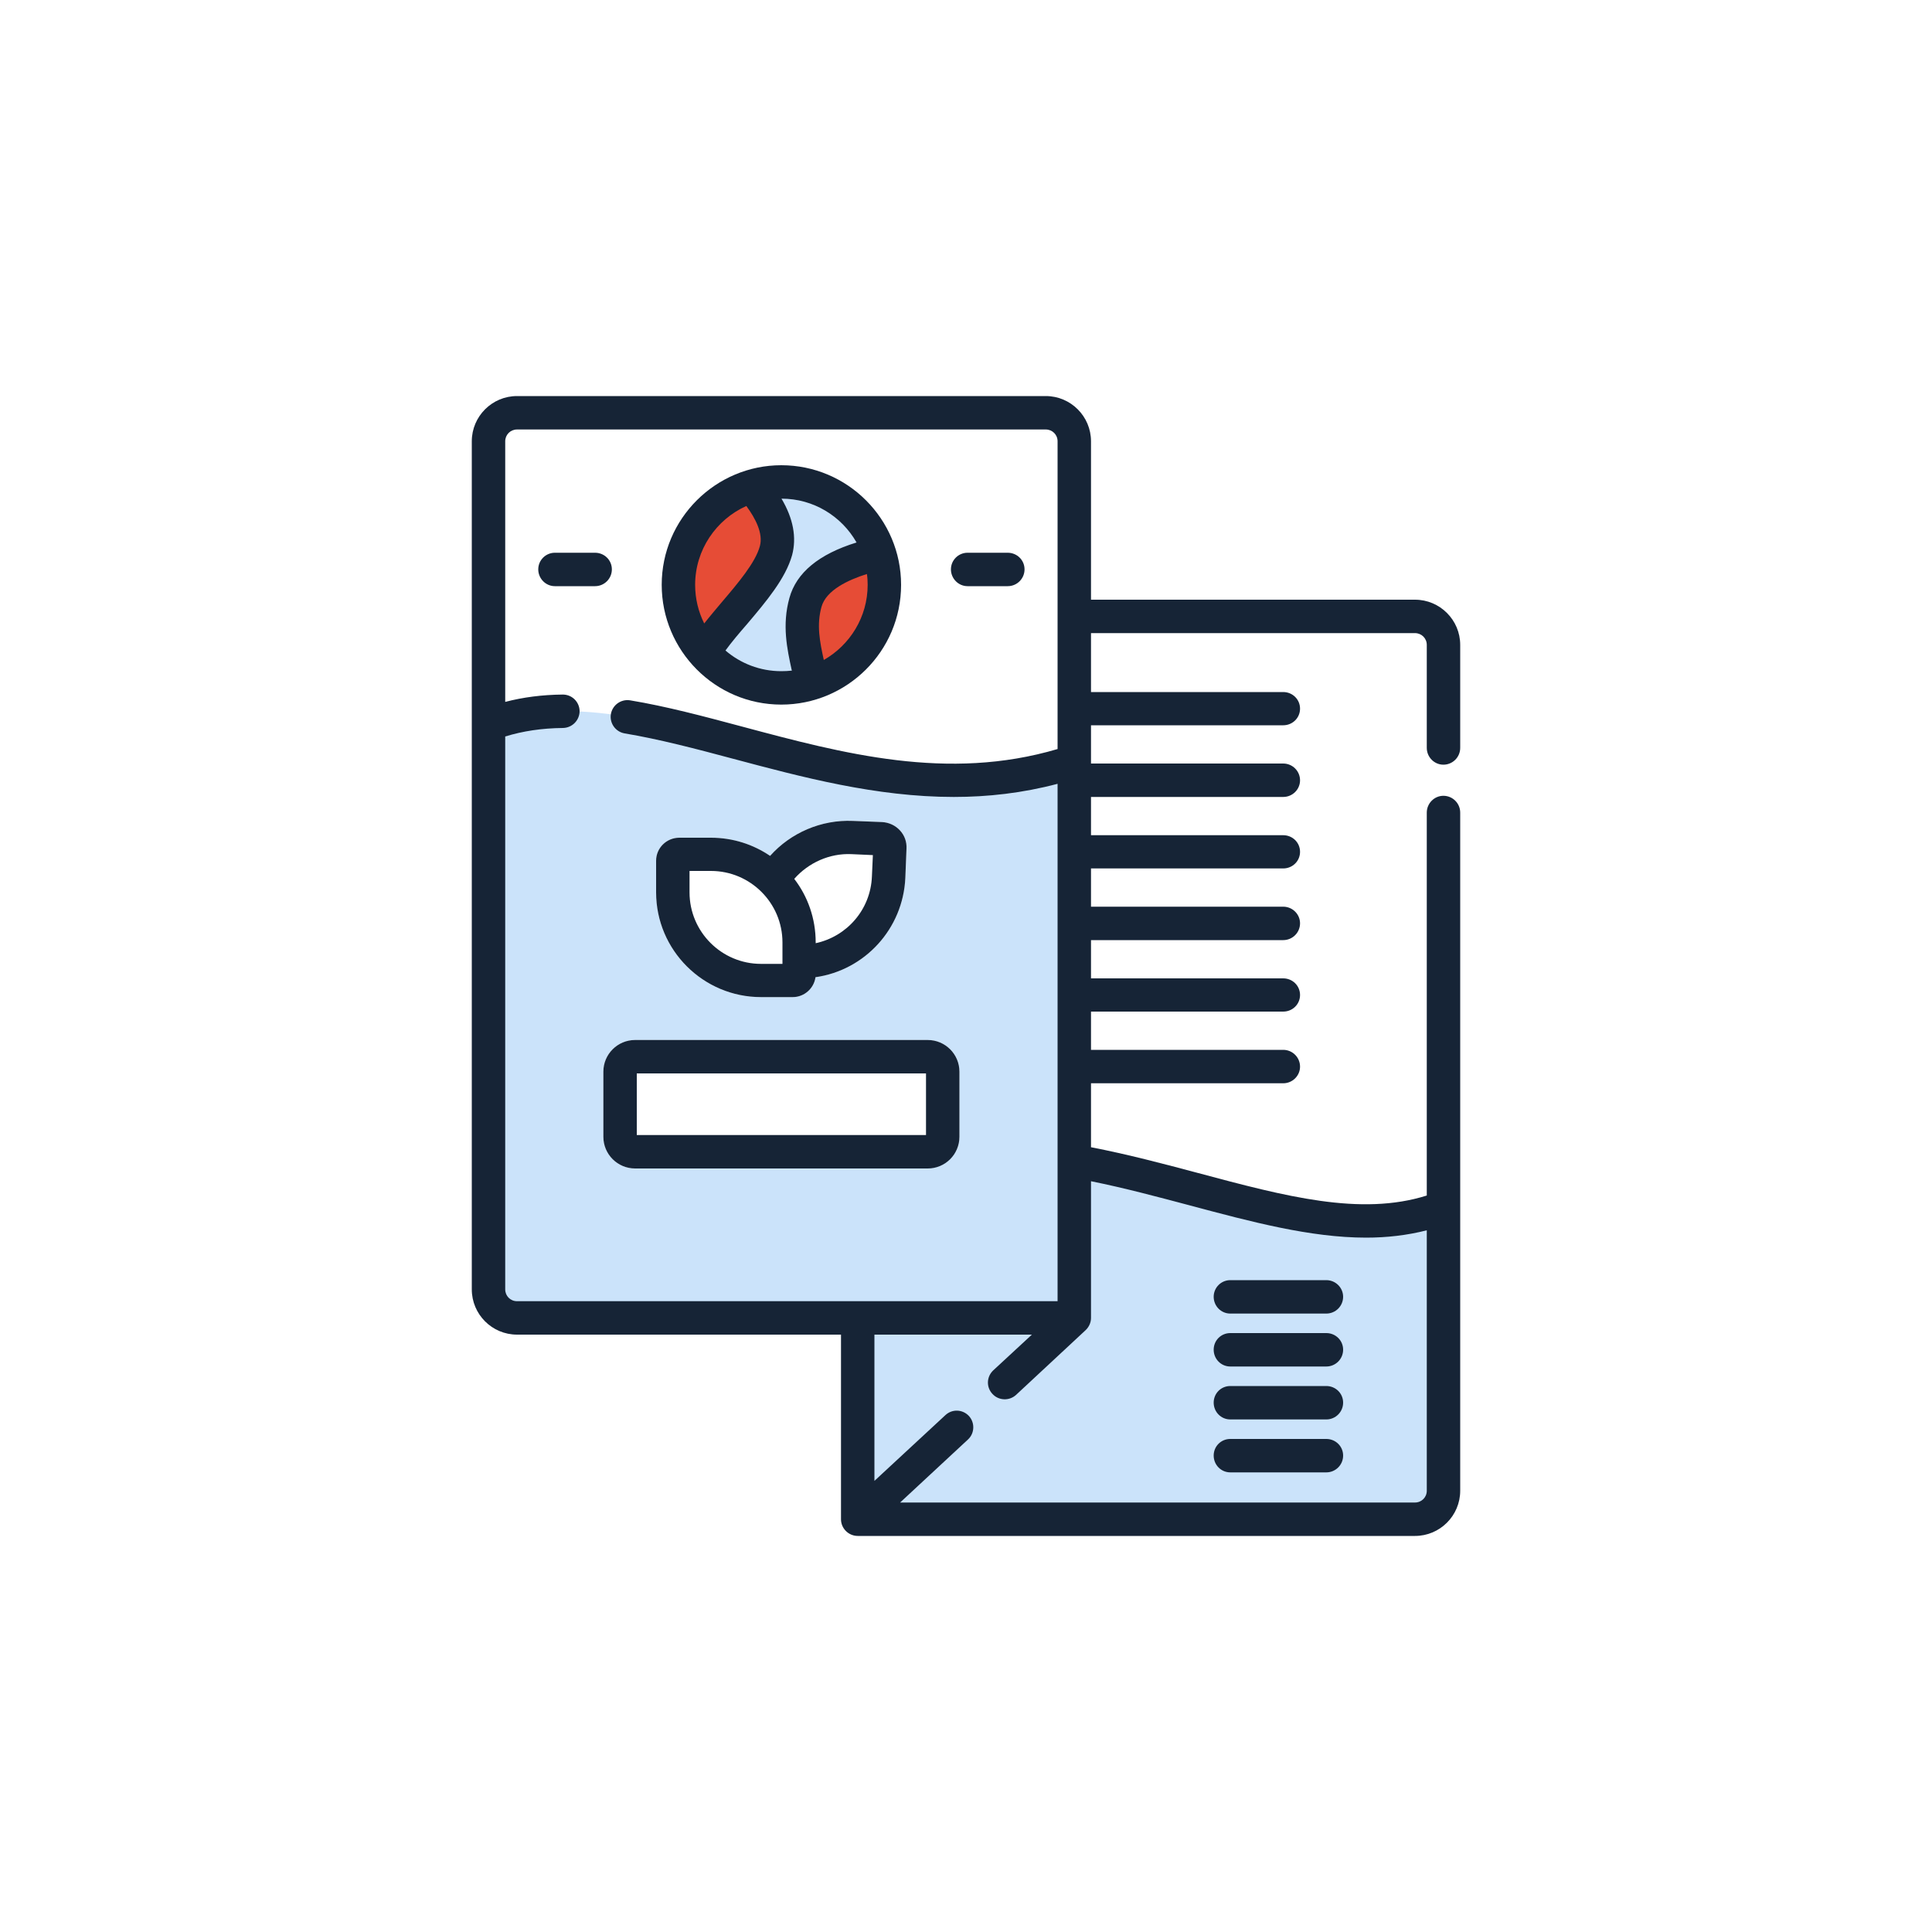 <?xml version="1.0" encoding="UTF-8"?>
<!DOCTYPE svg PUBLIC "-//W3C//DTD SVG 1.1//EN" "http://www.w3.org/Graphics/SVG/1.1/DTD/svg11.dtd">
<!-- Creator: CorelDRAW -->
<svg xmlns="http://www.w3.org/2000/svg" xml:space="preserve" width="100px" height="100px" version="1.1" style="shape-rendering:geometricPrecision; text-rendering:geometricPrecision; image-rendering:optimizeQuality; fill-rule:evenodd; clip-rule:evenodd"
viewBox="0 0 100 100"
 xmlns:xlink="http://www.w3.org/1999/xlink"
 xmlns:xodm="http://www.corel.com/coreldraw/odm/2003">
 <defs>
  <style type="text/css">
   <![CDATA[
    .fil0 {fill:none}
    .fil3 {fill:#162436;fill-rule:nonzero}
    .fil1 {fill:#CBE3FA;fill-rule:nonzero}
    .fil2 {fill:#E64C36;fill-rule:nonzero}
   ]]>
  </style>
 </defs>
 <g id="Capa_x0020_1">
  <g id="_1219013811040">
   <rect class="fil0" width="100" height="100"/>
   <g>
    <path class="fil1" d="M74.71 62.5c-8.16,3.17 -18.76,-5.74 -30.31,-1.91l0 16.57c0,0.82 0.66,1.48 1.47,1.48l27.37 0c0.81,0 1.47,-0.66 1.47,-1.48l0 -14.66z"/>
    <path class="fil1" d="M55.6 68.22l-28.84 0c-0.81,0 -1.47,-0.67 -1.47,-1.48l0 -29.23c8.16,-3.18 18.76,5.73 30.31,1.9l0 28.81zm-16.21 -16.61l1.64 0c0.6,0 1.1,-0.45 1.18,-1.03 2.55,-0.36 4.53,-2.5 4.65,-5.14l0.06 -1.51c0.02,-0.36 -0.1,-0.69 -0.34,-0.95 -0.24,-0.26 -0.57,-0.41 -0.92,-0.43l-1.52 -0.06c-1.63,-0.07 -3.21,0.61 -4.28,1.81 -0.87,-0.59 -1.92,-0.94 -3.06,-0.94l-1.64 0c-0.66,0 -1.2,0.53 -1.2,1.19l0 1.64c0,2.99 2.44,5.42 5.43,5.42zm10.27 7.23l0 -3.37c0,-0.91 -0.74,-1.64 -1.64,-1.64l-15.15 0c-0.9,0 -1.64,0.73 -1.64,1.64l0 3.37c0,0.91 0.74,1.64 1.64,1.64l15.15 0c0.9,0 1.64,-0.73 1.64,-1.64z"/>
    <polygon class="fil1" points="55.6,68.22 44.4,78.64 44.4,68.22 "/>
    <circle class="fil1" cx="40.44" cy="30.27" r="5.33"/>
    <path class="fil2" d="M35.11 30.27c0,1.34 0.5,2.57 1.32,3.51 1.05,-1.7 3.27,-3.59 3.73,-5.28 0.31,-1.13 -0.38,-2.34 -1.25,-3.33 -2.19,0.66 -3.8,2.69 -3.8,5.1z"/>
    <path class="fil2" d="M45.78 30.27c0,-0.56 -0.09,-1.11 -0.26,-1.62 -1.6,0.36 -3.42,1.08 -3.83,2.53 -0.42,1.51 0.07,2.82 0.32,4.19 2.18,-0.67 3.77,-2.7 3.77,-5.1z"/>
    <path class="fil3" d="M74.71 39.58c0.48,0 0.87,-0.39 0.87,-0.87l0 -5.33c0,-1.29 -1.05,-2.34 -2.34,-2.34l-16.77 0 0 -8.2c0,-1.29 -1.05,-2.34 -2.34,-2.34l-27.37 0c-1.29,0 -2.34,1.05 -2.34,2.34l0 43.9c0,1.29 1.05,2.34 2.34,2.34l16.77 0 0 9.56c0,0.46 0.38,0.86 0.87,0.86l0 0 0 0 28.84 0c1.29,0 2.34,-1.05 2.34,-2.34l0 -35.1c0,-0.48 -0.39,-0.87 -0.87,-0.87 -0.47,0 -0.86,0.39 -0.86,0.87l0 19.82c-3.43,1.08 -7.33,0.04 -11.82,-1.16 -1.8,-0.48 -3.65,-0.97 -5.56,-1.34l0 -3.31 9.95 0c0.48,0 0.87,-0.39 0.87,-0.86 0,-0.48 -0.39,-0.87 -0.87,-0.87l-9.95 0 0 -1.98 9.95 0c0.48,0 0.87,-0.38 0.87,-0.86 0,-0.48 -0.39,-0.86 -0.87,-0.86l-9.95 0 0 -1.98 9.95 0c0.48,0 0.87,-0.39 0.87,-0.87 0,-0.47 -0.39,-0.86 -0.87,-0.86l-9.95 0 0 -1.98 9.95 0c0.48,0 0.87,-0.38 0.87,-0.86 0,-0.48 -0.39,-0.86 -0.87,-0.86l-9.95 0 0 -1.98 9.95 0c0.48,0 0.87,-0.39 0.87,-0.86 0,-0.48 -0.39,-0.87 -0.87,-0.87l-9.95 0 0 -0.13c0,0 0,0 0,0l0 -1.85 9.95 0c0.48,0 0.87,-0.38 0.87,-0.86 0,-0.48 -0.39,-0.86 -0.87,-0.86l-9.95 0 0 -3.05 16.77 0c0.34,0 0.61,0.27 0.61,0.61l0 5.33c0,0.48 0.39,0.87 0.86,0.87l0 0zm-48.56 27.16l0 -28.62c0.91,-0.28 1.9,-0.43 2.99,-0.44 0.48,-0.01 0.86,-0.4 0.86,-0.88 -0.01,-0.47 -0.39,-0.85 -0.87,-0.85 0,0 0,0 0,0 -1.07,0.01 -2.06,0.14 -2.98,0.38l0 -13.49c0,-0.34 0.27,-0.61 0.61,-0.61l27.37 0c0.34,0 0.61,0.27 0.61,0.61l0 15.93c-5.69,1.68 -11.09,0.24 -16.32,-1.16 -2.02,-0.54 -3.93,-1.05 -5.8,-1.36 -0.47,-0.08 -0.92,0.24 -1,0.71 -0.08,0.47 0.24,0.92 0.71,1 1.79,0.3 3.66,0.79 5.64,1.32 3.53,0.94 7.37,1.97 11.4,1.97 1.76,0 3.55,-0.2 5.37,-0.68l0 26.78c-1.04,0 -26.7,0 -27.98,0 -0.34,0 -0.61,-0.27 -0.61,-0.61l0 0zm35.43 -4.35c3.18,0.85 6.25,1.67 9.13,1.67 1.07,0 2.12,-0.12 3.14,-0.38l0 13.48c0,0.34 -0.27,0.61 -0.61,0.61l-26.65 0 3.51 -3.26c0.35,-0.32 0.37,-0.87 0.05,-1.22 -0.33,-0.35 -0.87,-0.37 -1.22,-0.04l-3.67 3.4 0 -7.57 8.15 0 -2 1.85c-0.35,0.33 -0.37,0.87 -0.04,1.22 0.32,0.35 0.87,0.37 1.22,0.05l3.6 -3.35c0.17,-0.16 0.28,-0.39 0.28,-0.63l0 -7.08c1.74,0.35 3.45,0.81 5.11,1.25z"/>
    <path class="fil3" d="M40.44 36.47c3.39,0 6.2,-2.75 6.2,-6.2 0,-3.4 -2.77,-6.19 -6.2,-6.19 -3.39,0 -6.19,2.76 -6.19,6.19 0,3.4 2.76,6.2 6.19,6.2zm2.2 -2.31c-0.21,-0.96 -0.38,-1.81 -0.12,-2.75 0.24,-0.86 1.37,-1.39 2.35,-1.7 0.03,0.19 0.04,0.37 0.04,0.56 0,1.67 -0.92,3.12 -2.27,3.89l0 0zm1.69 -6.08c-1.94,0.6 -3.11,1.56 -3.47,2.87 -0.39,1.4 -0.12,2.64 0.12,3.74 0.01,0.01 0.01,0.01 0.01,0.02 -0.18,0.02 -0.36,0.03 -0.55,0.03 -1.1,0 -2.11,-0.4 -2.89,-1.07 0.32,-0.44 0.71,-0.9 1.12,-1.37 0.98,-1.16 1.99,-2.35 2.33,-3.57 0.24,-0.91 0.06,-1.89 -0.55,-2.92 1.66,0 3.11,0.91 3.88,2.26l0 0.01zm-5.7 -1.89c0.48,0.65 0.88,1.43 0.7,2.08 -0.23,0.85 -1.12,1.9 -1.98,2.91 -0.3,0.36 -0.61,0.72 -0.9,1.09 -0.3,-0.6 -0.47,-1.28 -0.47,-2 0,-1.81 1.09,-3.38 2.65,-4.08z"/>
    <path class="fil3" d="M39.39 51.61l1.64 0c0.6,0 1.1,-0.45 1.18,-1.03 2.55,-0.36 4.53,-2.5 4.65,-5.14l0.06 -1.51c0.02,-0.36 -0.1,-0.69 -0.34,-0.95 -0.24,-0.26 -0.57,-0.41 -0.92,-0.43l-1.52 -0.06c-1.63,-0.07 -3.21,0.61 -4.28,1.81 -0.87,-0.59 -1.92,-0.94 -3.06,-0.94l-1.64 0c-0.66,0 -1.2,0.53 -1.2,1.19l0 1.64c0,2.99 2.44,5.42 5.43,5.42l0 0zm4.68 -7.4l1.11 0.05 -0.05 1.11c-0.07,1.71 -1.29,3.1 -2.91,3.45l0 -0.04c0,-1.24 -0.41,-2.38 -1.11,-3.29 0.74,-0.84 1.83,-1.33 2.96,-1.28l0 0zm-8.38 0.87l1.11 0c2.04,0 3.7,1.66 3.7,3.7l0 1.11 -1.11 0c-2.04,0 -3.7,-1.66 -3.7,-3.7l0 -1.11z"/>
    <path class="fil3" d="M31.67 29.47c0,-0.48 -0.39,-0.86 -0.87,-0.86l-2.08 0c-0.47,0 -0.86,0.38 -0.86,0.86 0,0.48 0.39,0.87 0.86,0.87l2.08 0c0.48,0 0.87,-0.39 0.87,-0.87l0 0z"/>
    <path class="fil3" d="M50.08 30.34l2.08 0c0.48,0 0.87,-0.39 0.87,-0.87 0,-0.48 -0.39,-0.86 -0.87,-0.86l-2.08 0c-0.47,0 -0.86,0.38 -0.86,0.86 0,0.48 0.39,0.87 0.86,0.87z"/>
    <path class="fil3" d="M49.66 58.84l0 -3.37c0,-0.91 -0.74,-1.64 -1.64,-1.64l-15.15 0c-0.9,0 -1.64,0.73 -1.64,1.64l0 3.37c0,0.91 0.74,1.64 1.64,1.64l15.15 0c0.9,0 1.64,-0.73 1.64,-1.64zm-1.73 -0.09l-14.97 0 0 -3.19 14.97 0 0 3.19z"/>
    <path class="fil3" d="M63.68 67.99l4.97 0c0.48,0 0.87,-0.39 0.87,-0.87 0,-0.47 -0.39,-0.86 -0.87,-0.86l-4.97 0c-0.48,0 -0.86,0.39 -0.86,0.86 0,0.48 0.38,0.87 0.86,0.87z"/>
    <path class="fil3" d="M63.68 70.73l4.97 0c0.48,0 0.87,-0.39 0.87,-0.87 0,-0.48 -0.39,-0.86 -0.87,-0.86l-4.97 0c-0.48,0 -0.86,0.38 -0.86,0.86 0,0.48 0.38,0.87 0.86,0.87l0 0z"/>
    <path class="fil3" d="M63.68 73.47l4.97 0c0.48,0 0.87,-0.39 0.87,-0.87 0,-0.48 -0.39,-0.86 -0.87,-0.86l-4.97 0c-0.48,0 -0.86,0.38 -0.86,0.86 0,0.48 0.38,0.87 0.86,0.87z"/>
    <path class="fil3" d="M63.68 76.21l4.97 0c0.48,0 0.87,-0.39 0.87,-0.87 0,-0.48 -0.39,-0.86 -0.87,-0.86l-4.97 0c-0.48,0 -0.86,0.38 -0.86,0.86 0,0.48 0.38,0.87 0.86,0.87z"/>
   </g>
  </g>
 </g>
</svg>
